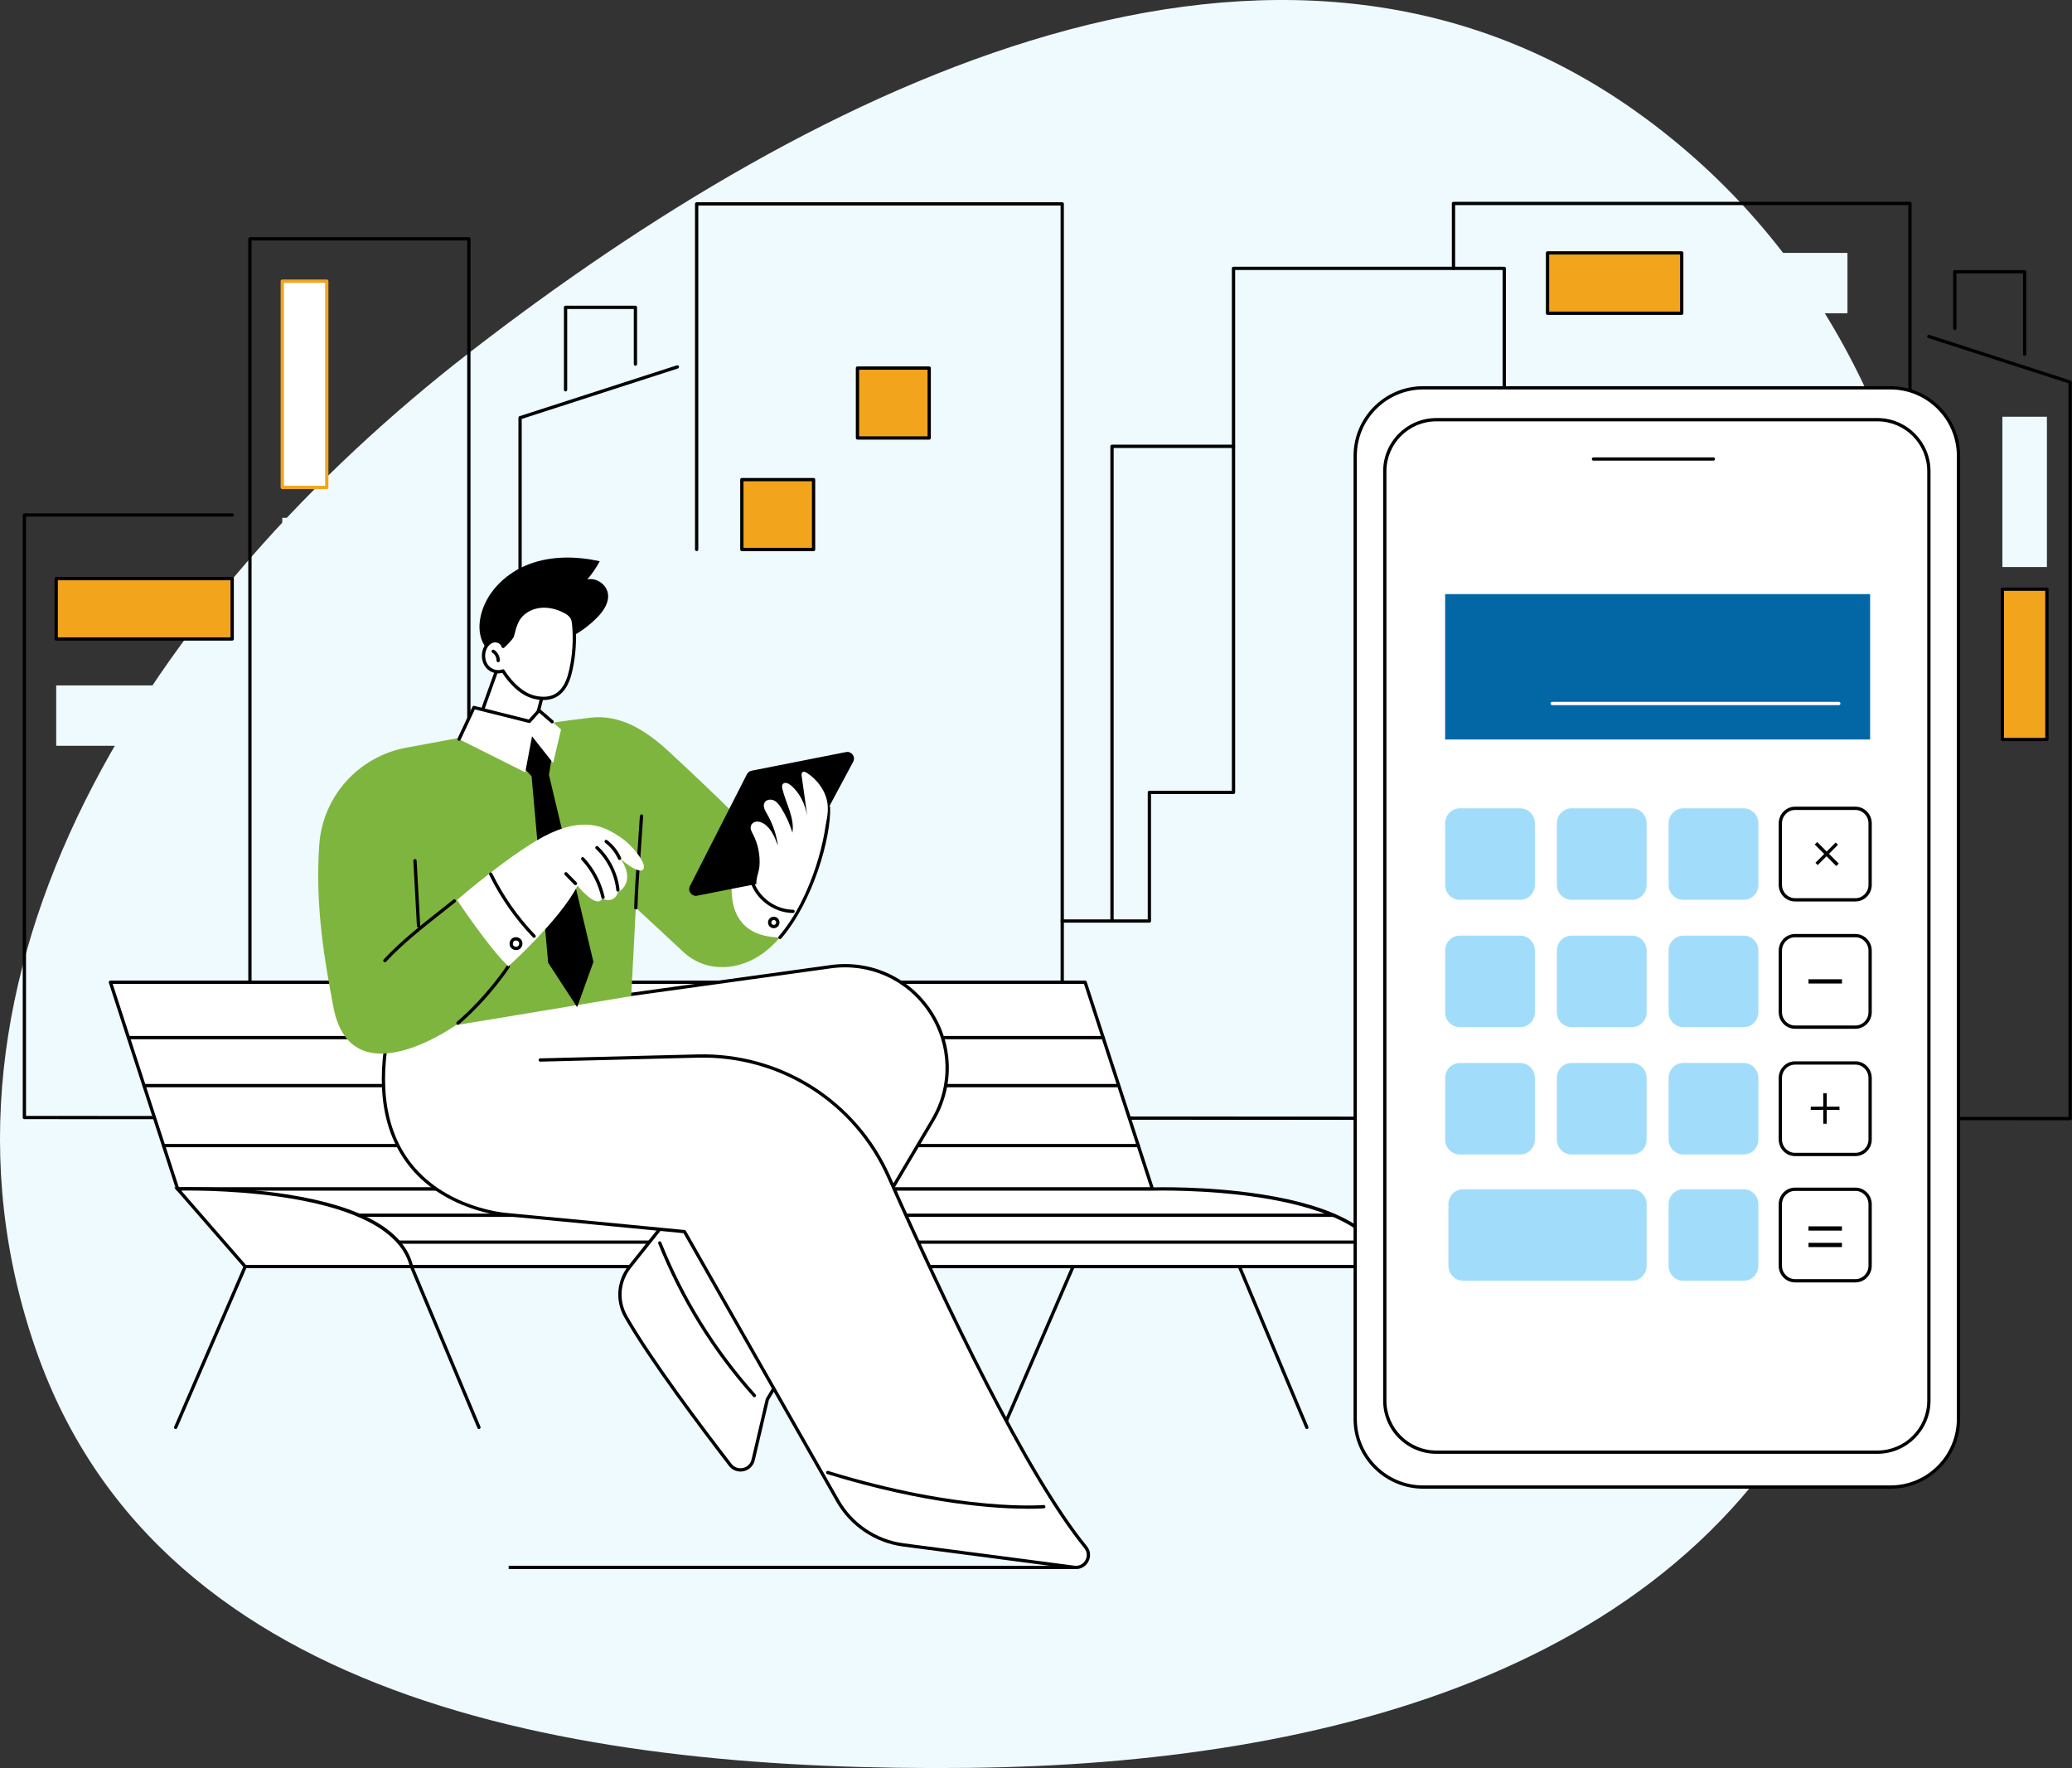 <svg xmlns="http://www.w3.org/2000/svg" width="729" height="622" viewBox="0 0 729 622" fill="none"><rect x="0" y="0" width="729" height="622" fill="#333333" stroke="none"/><path fill-rule="evenodd" clip-rule="evenodd" d="M340.341 621.944C466.701 620.652 600.215 587.263 648.096 468.92C708.199 320.368 705.571 132.087 575.996 39.495C449.837 -50.656 287.973 28.971 165.303 123.925C54.271 209.87 -34.005 342.131 12.84 475.413C57.062 601.233 208.386 623.292 340.341 621.944Z" fill="#EFFAFF"></path><g clip-path="url(#clip0_890_27767)"><path d="M728.346 394.108L8.578 393.721C8.26 393.721 8 393.461 8 393.143V181.172C8 180.851 8.258 180.594 8.578 180.594H81.693C82.011 180.594 82.271 180.851 82.271 181.172C82.271 181.493 82.011 181.75 81.693 181.75H9.156V392.568L728.346 392.951C728.664 392.951 728.924 393.212 728.924 393.53C728.924 393.848 728.664 394.108 728.346 394.108Z" fill="black"></path><path d="M87.934 361.306C87.613 361.306 87.356 361.048 87.356 360.727V84.024C87.356 83.703 87.613 83.445 87.934 83.445H164.959C165.28 83.445 165.538 83.703 165.538 84.024V264.349H199.623C199.944 264.349 200.201 264.606 200.201 264.927C200.201 265.248 199.944 265.505 199.623 265.505H164.959C164.639 265.505 164.381 265.248 164.381 264.927V84.602H88.512V360.725C88.512 361.045 88.254 361.303 87.934 361.303V361.306Z" fill="black"></path><path d="M373.727 358.66C373.406 358.66 373.149 358.403 373.149 358.082V72.305H245.684V193.307C245.684 193.627 245.426 193.885 245.106 193.885C244.785 193.885 244.527 193.627 244.527 193.307V71.727C244.527 71.406 244.785 71.148 245.106 71.148H373.727C374.048 71.148 374.305 71.406 374.305 71.727V358.079C374.305 358.4 374.048 358.658 373.727 358.658V358.66Z" fill="black"></path><path d="M286.246 90.266H261.008V114.852H286.246V90.266Z" fill="#EFFAFF"></path><path d="M286.246 129.492H261.008V154.078H286.246V129.492Z" fill="#EFFAFF"></path><path d="M286.246 168.727H261.008V193.313H286.246V168.727Z" fill="#F2A51C"></path><path d="M286.246 193.891H261.008C260.687 193.891 260.43 193.634 260.43 193.313V168.727C260.43 168.406 260.687 168.148 261.008 168.148H286.246C286.567 168.148 286.824 168.406 286.824 168.727V193.313C286.824 193.634 286.567 193.891 286.246 193.891ZM261.586 192.735H285.668V169.305H261.586V192.735Z" fill="black"></path><path d="M286.246 206.188H261.008V230.774H286.246V206.188Z" fill="#EFFAFF"></path><path d="M326.926 129.492H301.688V154.078H326.926V129.492Z" fill="#F2A51C"></path><path d="M326.926 154.657H301.688C301.367 154.657 301.109 154.399 301.109 154.079V129.492C301.109 129.172 301.367 128.914 301.688 128.914H326.926C327.246 128.914 327.504 129.172 327.504 129.492V154.079C327.504 154.399 327.246 154.657 326.926 154.657ZM302.266 153.5H326.347V130.071H302.266V153.5Z" fill="black"></path><path d="M182.981 258.399C182.66 258.399 182.402 258.141 182.402 257.821V146.957C182.402 146.707 182.563 146.484 182.802 146.407L238.138 128.529C238.445 128.429 238.766 128.597 238.866 128.902C238.963 129.207 238.798 129.533 238.493 129.63L183.556 147.38V257.823C183.556 258.144 183.299 258.401 182.978 258.401L182.981 258.399Z" fill="black"></path><path d="M198.985 137.711C198.664 137.711 198.406 137.453 198.406 137.132V108.125C198.406 107.804 198.664 107.547 198.985 107.547H223.565C223.886 107.547 224.144 107.804 224.144 108.125V128.091C224.144 128.411 223.886 128.669 223.565 128.669C223.245 128.669 222.987 128.411 222.987 128.091V108.703H199.56V137.132C199.56 137.453 199.303 137.711 198.982 137.711H198.985Z" fill="black"></path><path d="M114.974 98.906H99.316V171.479H114.974V98.906Z" fill="white"></path><path d="M114.97 172.06H99.313C98.992 172.06 98.734 171.803 98.734 171.482V98.906C98.734 98.586 98.992 98.328 99.313 98.328H114.97C115.291 98.328 115.548 98.586 115.548 98.906V171.48C115.548 171.8 115.291 172.058 114.97 172.058V172.06ZM99.894 170.904H114.394V99.485H99.894V170.904Z" fill="#F2A51C"></path><path d="M114.974 182.172H99.316V254.745H114.974V182.172Z" fill="#EFFAFF"></path><path d="M81.694 203.555H19.773V224.79H81.694V203.555Z" fill="#F2A51C"></path><path d="M81.694 225.368H19.774C19.456 225.368 19.195 225.11 19.195 224.79V203.555C19.195 203.234 19.453 202.977 19.774 202.977H81.694C82.014 202.977 82.272 203.234 82.272 203.555V224.79C82.272 225.11 82.014 225.368 81.694 225.368ZM20.352 224.212H81.115V204.133H20.352V224.212Z" fill="black"></path><path d="M81.694 241.133H19.773V262.368H81.694V241.133Z" fill="#EFFAFF"></path><path d="M404.392 324.592H373.727C373.406 324.592 373.148 324.335 373.148 324.014C373.148 323.693 373.406 323.436 373.727 323.436H403.814V278.763C403.814 278.443 404.072 278.185 404.392 278.185H433.413V94.414C433.413 94.094 433.67 93.836 433.991 93.836H529.245C529.565 93.836 529.823 94.094 529.823 94.414V182.542H551.35C551.67 182.542 551.928 182.8 551.928 183.121C551.928 183.441 551.67 183.699 551.35 183.699H529.245C528.924 183.699 528.667 183.441 528.667 183.121V94.99H434.569V278.763C434.569 279.084 434.312 279.342 433.991 279.342H404.971V324.014C404.971 324.335 404.713 324.592 404.392 324.592Z" fill="black"></path><path d="M391.246 324.593C390.926 324.593 390.668 324.335 390.668 324.015V157.016C390.668 156.695 390.926 156.438 391.246 156.438H433.989C434.31 156.438 434.568 156.695 434.568 157.016C434.568 157.336 434.31 157.594 433.989 157.594H391.822V324.015C391.822 324.335 391.564 324.593 391.244 324.593H391.246Z" fill="black"></path><path d="M444.264 124.797H463.391V102.776H444.264V124.797Z" fill="#EFFAFF"></path><path d="M444.264 154.195H463.391V132.174H444.264V154.195Z" fill="#EFFAFF"></path><path d="M444.264 183.586H463.391V161.565H444.264V183.586Z" fill="#EFFAFF"></path><path d="M444.264 212.984H463.391V190.964H444.264V212.984Z" fill="#EFFAFF"></path><path d="M720.169 207.281H704.512V260.16H720.169V207.281Z" fill="#F2A51C"></path><path d="M720.169 260.738H704.512C704.191 260.738 703.934 260.48 703.934 260.16V207.281C703.934 206.961 704.191 206.703 704.512 206.703H720.169C720.49 206.703 720.748 206.961 720.748 207.281V260.16C720.748 260.48 720.49 260.738 720.169 260.738ZM705.09 259.582H719.591V207.86H705.09V259.582Z" fill="black"></path><path d="M720.169 146.609H704.512V199.488H720.169V146.609Z" fill="#EFFAFF"></path><path d="M591.693 88.969H544.477V110.204H591.693V88.969Z" fill="#F2A51C"></path><path d="M591.69 110.782H544.473C544.152 110.782 543.895 110.525 543.895 110.204V88.969C543.895 88.648 544.152 88.391 544.473 88.391H591.69C592.01 88.391 592.268 88.648 592.268 88.969V110.204C592.268 110.525 592.01 110.782 591.69 110.782ZM545.051 109.626H591.111V89.547H545.051V109.626Z" fill="black"></path><path d="M649.998 88.969H602.781V110.204H649.998V88.969Z" fill="#EFFAFF"></path><path d="M649.998 126.547H602.781V147.782H649.998V126.547Z" fill="#EFFAFF"></path><path d="M671.984 147.713C671.664 147.713 671.406 147.455 671.406 147.135V72.156H511.969V94.411C511.969 94.732 511.711 94.99 511.391 94.99C511.07 94.99 510.812 94.732 510.812 94.411V71.578C510.812 71.258 511.07 71 511.391 71H671.984C672.305 71 672.563 71.258 672.563 71.578V147.135C672.563 147.455 672.305 147.713 671.984 147.713Z" fill="black"></path><path d="M728.342 393.876C728.021 393.876 727.763 393.619 727.763 393.298V134.854L678.468 118.926C678.163 118.829 677.997 118.503 678.094 118.198C678.191 117.895 678.517 117.727 678.822 117.824L728.518 133.881C728.757 133.958 728.917 134.181 728.917 134.431V393.296C728.917 393.616 728.66 393.874 728.339 393.874L728.342 393.876Z" fill="black"></path><path d="M712.345 125.179C712.025 125.179 711.767 124.922 711.767 124.601V96.172H688.34V115.559C688.34 115.88 688.082 116.138 687.762 116.138C687.441 116.138 687.184 115.88 687.184 115.559V95.594C687.184 95.273 687.441 95.016 687.762 95.016H712.343C712.663 95.016 712.921 95.273 712.921 95.594V124.601C712.921 124.922 712.663 125.179 712.343 125.179H712.345Z" fill="black"></path><path d="M378.847 550.844H178.969V552H378.847V550.844Z" fill="black"></path><path d="M381.793 345.547H38.848L62.511 418.299H405.459L381.793 345.547Z" fill="white"></path><path d="M405.457 418.877H62.51C62.26 418.877 62.037 418.717 61.96 418.478L38.294 345.726C38.236 345.55 38.268 345.358 38.376 345.208C38.483 345.058 38.66 344.969 38.843 344.969H381.789C382.038 344.969 382.262 345.129 382.338 345.368L406.004 418.12C406.062 418.296 406.03 418.488 405.923 418.638C405.815 418.788 405.641 418.877 405.455 418.877H405.457ZM62.93 417.721H404.661L381.371 346.125H39.642L62.933 417.721H62.93Z" fill="black"></path><path d="M168.512 502.728C168.286 502.728 168.07 502.594 167.978 502.373L144.404 446.157H86.653L62.34 502.378C62.214 502.67 61.874 502.807 61.58 502.681C61.286 502.554 61.152 502.213 61.278 501.921L85.743 445.35C85.835 445.137 86.043 445 86.274 445H144.791C145.024 445 145.235 445.139 145.324 445.355L169.048 501.926C169.172 502.221 169.032 502.56 168.738 502.683C168.664 502.715 168.588 502.728 168.515 502.728H168.512Z" fill="black"></path><path d="M62.508 418.301H405.453C405.453 418.301 480.586 415.809 487.733 445.584H144.79L62.51 418.301H62.508Z" fill="white"></path><path d="M487.736 446.159H144.791C144.728 446.159 144.668 446.148 144.61 446.13L62.33 418.847C62.062 418.758 61.896 418.487 61.941 418.206C61.986 417.924 62.227 417.719 62.511 417.719H405.459C405.627 417.714 424.504 417.131 444.01 420.203C470.376 424.356 485.279 432.849 488.301 445.446C488.343 445.62 488.301 445.801 488.194 445.941C488.086 446.08 487.918 446.161 487.739 446.161L487.736 446.159ZM144.883 445.002H486.987C478.997 416.776 406.216 418.855 405.475 418.876H66.091L144.883 445.002Z" fill="black"></path><path d="M459.785 502.728C459.559 502.728 459.344 502.594 459.252 502.373L435.678 446.157H377.926L353.613 502.378C353.487 502.673 353.145 502.804 352.854 502.681C352.559 502.554 352.425 502.213 352.551 501.921L377.017 445.35C377.109 445.137 377.316 445 377.548 445H436.064C436.298 445 436.508 445.139 436.598 445.355L460.322 501.926C460.445 502.221 460.306 502.56 460.011 502.683C459.938 502.715 459.862 502.728 459.788 502.728H459.785Z" fill="black"></path><path d="M62.512 418.293C62.512 418.293 137.645 415.802 144.792 445.576H86.275L62.512 418.293Z" fill="white"></path><path d="M145.526 446.157H86.013L61.277 417.76L62.492 417.721C62.681 417.713 81.556 417.132 101.061 420.202C127.427 424.355 142.33 432.847 145.352 445.445L145.523 446.157H145.526ZM86.536 445.001H144.041C136.626 418.809 73.413 418.711 63.756 418.851L86.534 445.001H86.536Z" fill="black"></path><path d="M144.793 446.157H86.18C85.859 446.157 85.602 445.899 85.602 445.578C85.602 445.258 85.859 445 86.18 445H144.793C145.114 445 145.372 445.258 145.372 445.578C145.372 445.899 145.114 446.157 144.793 446.157Z" fill="black"></path><path d="M483.191 437.563H140.246C139.926 437.563 139.668 437.305 139.668 436.985C139.668 436.664 139.926 436.406 140.246 436.406H483.191C483.512 436.406 483.77 436.664 483.77 436.985C483.77 437.305 483.512 437.563 483.191 437.563Z" fill="black"></path><path d="M469.172 428.102H126.227C125.906 428.102 125.648 427.844 125.648 427.524C125.648 427.203 125.906 426.945 126.227 426.945H469.172C469.492 426.945 469.75 427.203 469.75 427.524C469.75 427.844 469.492 428.102 469.172 428.102Z" fill="black"></path><path d="M400.484 403.594H57.539C57.218 403.594 56.961 403.336 56.961 403.016C56.961 402.695 57.218 402.438 57.539 402.438H400.484C400.805 402.438 401.063 402.695 401.063 403.016C401.063 403.336 400.805 403.594 400.484 403.594Z" fill="black"></path><path d="M392.986 382.5H50.68C50.359 382.5 50.102 382.243 50.102 381.922C50.102 381.601 50.359 381.344 50.68 381.344H392.986C393.307 381.344 393.564 381.601 393.564 381.922C393.564 382.243 393.307 382.5 392.986 382.5Z" fill="black"></path><path d="M388.135 365.617H45.188C44.867 365.617 44.609 365.36 44.609 365.039C44.609 364.719 44.867 364.461 45.188 364.461H388.133C388.453 364.461 388.711 364.719 388.711 365.039C388.711 365.36 388.453 365.617 388.133 365.617H388.135Z" fill="black"></path><path d="M292.271 340.088L221.48 349.903L169.062 349.658C160.154 381.428 263.167 393.458 263.167 393.458L221.556 445.659C217.566 450.666 216.994 457.602 220.163 463.164C228.903 478.498 247.423 503.04 256.919 515.338C259.272 518.384 264.103 517.333 264.983 513.587L269.974 492.303L328.178 394.044C343.531 368.126 322.12 335.951 292.271 340.088Z" fill="white"></path><path d="M260.515 517.693C258.943 517.693 257.455 516.976 256.464 515.691C246.44 502.701 228.325 478.643 219.664 463.448C216.365 457.66 216.93 450.535 221.107 445.296L262.071 393.906C252.501 392.712 185.195 383.61 170.683 361.965C168.029 358.007 167.298 353.814 168.507 349.501C168.578 349.251 168.804 349.078 169.064 349.078H169.067L221.443 349.322L292.195 339.513C306.233 337.566 319.822 343.687 327.668 355.481C335.506 367.269 335.895 382.157 328.68 394.337L270.521 492.518L265.551 513.717C265.093 515.67 263.59 517.147 261.629 517.573C261.259 517.654 260.885 517.693 260.517 517.693H260.515ZM169.506 350.237C168.557 354.059 169.275 357.786 171.643 361.318C186.646 383.697 262.47 392.791 263.235 392.881C263.443 392.904 263.622 393.041 263.703 393.235C263.782 393.43 263.75 393.651 263.622 393.816L222.011 446.017C218.132 450.884 217.606 457.5 220.668 462.875C229.294 478.01 247.37 502.018 257.379 514.984C258.328 516.214 259.863 516.776 261.382 516.445C262.901 516.116 264.068 514.97 264.423 513.456L269.415 492.172C269.428 492.114 269.451 492.059 269.48 492.009L327.684 393.75C334.67 381.957 334.294 367.54 326.704 356.125C319.107 344.702 305.942 338.777 292.353 340.662L221.562 350.476C221.533 350.479 221.509 350.482 221.48 350.482L169.509 350.24L169.506 350.237Z" fill="black"></path><path d="M265.426 491.539C265.269 491.539 265.108 491.473 264.995 491.347C250.762 475.432 239.523 457.309 231.596 437.488C231.478 437.191 231.622 436.855 231.919 436.737C232.214 436.618 232.553 436.763 232.671 437.06C240.548 456.757 251.714 474.762 265.857 490.577C266.07 490.816 266.049 491.182 265.813 491.395C265.702 491.494 265.563 491.542 265.426 491.542V491.539Z" fill="black"></path><path d="M263.169 433.949L243.853 433.875C243.535 433.875 243.275 433.615 243.277 433.294C243.277 432.976 243.538 432.719 243.856 432.719L263.172 432.792C263.49 432.792 263.75 433.053 263.747 433.373C263.747 433.691 263.487 433.949 263.169 433.949Z" fill="black"></path><path d="M190.071 372.902L245.404 371.509C274.422 370.778 301.003 387.613 312.757 414.141C332.039 457.66 360.65 518.111 381.945 544.266C384.45 547.342 381.914 551.891 377.979 551.376L317.788 543.486C308.066 542.211 299.51 536.439 294.692 527.905L240.82 433.284C240.82 433.284 179.715 427.37 178.112 427.268C178.112 427.268 121.241 423.499 137.989 356.879L186.278 343.484L203.231 346.573L190.071 372.902Z" fill="white"></path><path d="M378.59 552C378.364 552 378.135 551.984 377.907 551.955L317.718 544.065C307.87 542.774 299.078 536.842 294.194 528.194L240.472 433.837C235.835 433.387 179.601 427.946 178.081 427.852C177.855 427.836 155.522 426.167 142.924 408.859C133.753 396.261 131.908 378.727 137.433 356.745C137.483 356.543 137.638 356.385 137.838 356.33L186.127 342.936C186.211 342.912 186.3 342.907 186.384 342.925L203.335 346.014C203.648 346.071 203.858 346.371 203.8 346.686C203.743 346.999 203.448 347.212 203.127 347.152L186.306 344.087L138.468 357.355C133.128 378.837 134.941 395.935 143.854 408.181C156.137 425.055 177.931 426.685 178.152 426.701C179.745 426.8 238.382 432.475 240.879 432.717C241.066 432.735 241.232 432.843 241.326 433.006L295.198 527.626C299.903 535.961 308.377 541.678 317.866 542.921L378.054 550.812C379.946 551.056 381.263 549.984 381.87 548.896C382.477 547.807 382.698 546.117 381.494 544.64C360.541 518.905 332.262 459.6 312.228 414.384C300.523 387.966 274.302 371.357 245.419 372.095L190.085 373.488C189.765 373.488 189.499 373.244 189.491 372.926C189.483 372.605 189.736 372.342 190.054 372.332L245.387 370.939C274.731 370.208 301.388 387.069 313.282 413.916C333.287 459.07 361.516 518.275 382.388 543.912C383.7 545.523 383.886 547.65 382.877 549.461C381.981 551.069 380.375 552.005 378.585 552.005L378.59 552Z" fill="black"></path><path d="M361.735 530.789C351.19 530.789 326.149 529.399 291.044 518.586C290.739 518.491 290.568 518.168 290.663 517.863C290.757 517.558 291.081 517.384 291.386 517.479C338.143 531.883 366.9 529.499 367.186 529.472C367.502 529.441 367.786 529.677 367.815 529.995C367.844 530.314 367.61 530.595 367.292 530.624C367.218 530.629 365.31 530.789 361.738 530.789H361.735Z" fill="black"></path><path d="M167.254 256.757L175.334 234.279L189.453 230.266L192.626 237.512L187.185 259.028L167.254 256.757Z" fill="white"></path><path d="M187.189 259.604C187.168 259.604 187.145 259.604 187.124 259.599L167.192 257.33C167.016 257.309 166.861 257.212 166.766 257.062C166.674 256.913 166.653 256.729 166.714 256.56L174.791 234.082C174.854 233.906 174.999 233.772 175.177 233.722L189.3 229.708C189.576 229.632 189.873 229.769 189.989 230.034L193.161 237.284C193.214 237.402 193.224 237.533 193.193 237.657L187.752 259.17C187.686 259.431 187.452 259.607 187.192 259.607L187.189 259.604ZM168.046 256.263L186.75 258.392L192.018 237.56L189.126 230.954L175.777 234.75L168.046 256.261V256.263Z" fill="black"></path><path d="M210.118 217.221C212.318 214.971 214.332 212.056 213.906 208.939C213.456 205.648 209.887 203.14 206.638 203.837C208.323 201.871 209.792 199.721 211.017 197.439C202.827 195.644 194.082 195.497 186.231 198.441C178.38 201.385 171.565 207.732 169.357 215.82C168.439 219.184 168.358 222.906 169.872 226.047C171.462 229.346 174.619 231.643 177.944 233.175C182.275 235.17 187.293 236.085 191.851 234.679C194.926 233.73 197.696 231.58 199.255 228.746C199.652 228.026 199.967 227.261 200.183 226.47C200.338 225.897 200.246 224.772 200.567 224.302C200.948 223.745 202.194 223.353 202.774 223.006C203.605 222.509 204.415 221.981 205.2 221.421C206.959 220.17 208.607 218.761 210.116 217.218L210.118 217.221Z" fill="black"></path><path d="M177.023 227.415C176.694 225.933 174.891 225.11 173.43 225.515C171.968 225.92 170.909 227.255 170.433 228.698C169.792 230.645 170.11 232.932 171.424 234.501C172.739 236.07 175.062 236.778 176.962 236.018C179.459 239.958 183.265 244.045 187.773 245.217C190.307 245.877 193.125 245.961 195.427 244.71C197.033 243.837 198.268 242.379 199.12 240.76C199.972 239.14 200.468 237.356 200.86 235.568C201.995 230.414 202.335 225.084 201.859 219.829C201.783 218.981 201.677 218.111 201.281 217.356C200.721 216.289 199.654 215.592 198.584 215.046C196.142 213.795 193.393 213.059 190.654 213.227C187.915 213.395 185.189 214.515 183.323 216.533C181.533 218.468 180.934 221.149 180.274 223.704C180.046 224.587 177.02 227.415 177.02 227.415H177.023Z" fill="white"></path><path d="M191.25 246.275C189.92 246.275 188.664 246.051 187.631 245.783C182.479 244.443 178.668 239.688 176.723 236.715C174.731 237.283 172.386 236.552 170.983 234.875C169.592 233.214 169.161 230.72 169.887 228.52C170.481 226.714 171.748 225.382 173.277 224.958C174.213 224.701 175.288 224.853 176.15 225.374C176.608 225.647 176.973 226.007 177.23 226.42C178.445 225.232 179.62 223.933 179.717 223.56L179.84 223.074C180.471 220.611 181.126 218.061 182.903 216.143C184.785 214.108 187.597 212.836 190.622 212.65C193.29 212.487 196.131 213.138 198.852 214.531C199.872 215.055 201.131 215.819 201.798 217.089C202.242 217.933 202.358 218.881 202.44 219.78C202.921 225.113 202.582 230.468 201.43 235.695C201.07 237.333 200.573 239.249 199.635 241.031C198.644 242.916 197.285 244.364 195.706 245.221C194.27 245.999 192.714 246.272 191.25 246.272V246.275ZM176.965 235.446C177.157 235.446 177.343 235.543 177.454 235.714C180.458 240.453 184.275 243.715 187.923 244.664C189.894 245.176 192.749 245.515 195.156 244.209C196.896 243.265 197.998 241.67 198.613 240.498C199.485 238.836 199.956 237.015 200.3 235.451C201.428 230.339 201.759 225.1 201.288 219.888C201.215 219.073 201.12 218.287 200.776 217.63C200.261 216.647 199.196 216.009 198.326 215.564C195.79 214.266 193.151 213.661 190.696 213.809C187.965 213.977 185.434 215.115 183.754 216.931C182.175 218.637 181.559 221.042 180.963 223.366L180.837 223.852C180.587 224.822 178.156 227.15 177.417 227.842C177.267 227.984 177.049 228.034 176.852 227.971C176.655 227.91 176.502 227.747 176.458 227.542C176.353 227.072 176.032 226.654 175.551 226.365C174.965 226.012 174.21 225.899 173.582 226.073C172.223 226.449 171.348 227.771 170.983 228.88C170.381 230.709 170.728 232.77 171.869 234.132C173.067 235.564 175.12 236.132 176.749 235.483C176.82 235.454 176.891 235.441 176.965 235.441V235.446Z" fill="black"></path><path d="M175.271 232.974C175.271 232.974 175.258 232.974 175.252 232.974C174.934 232.963 174.682 232.698 174.693 232.377C174.727 231.297 174.135 230.185 173.221 229.615C172.95 229.447 172.868 229.089 173.037 228.818C173.205 228.548 173.562 228.466 173.833 228.634C175.105 229.428 175.896 230.913 175.849 232.414C175.839 232.727 175.584 232.974 175.271 232.974Z" fill="black"></path><path d="M259.885 298.761L259.877 287.874C251.205 279.166 242.847 271.383 235.477 264.536C227.56 257.179 218.487 251.237 207.753 252.477C188.499 254.703 162.06 259.406 142.765 263.062C126.13 266.216 113.6 280.123 112.349 297.008C110.717 319.044 114.481 339.357 117.301 354.26C123.488 386.949 160.378 360.657 160.378 360.657L222.085 350.436L223.699 319.36L240.492 334.946C248.482 342.364 260.166 341.607 268.874 335.046C270.848 333.561 272.695 331.779 274.422 329.781C264.114 314.3 259.885 298.761 259.885 298.761Z" fill="#7EB53E"></path><path d="M291.487 284.023L270.333 298.711C266.827 294.95 263.326 291.341 259.875 287.874L259.883 298.761C259.883 298.761 248.502 329.379 274.421 329.782C285.894 316.516 291.855 293.701 291.487 284.023Z" fill="white"></path><path d="M274.423 330.358C274.289 330.358 274.154 330.31 274.044 330.218C273.802 330.011 273.776 329.645 273.984 329.403C285.877 315.652 291.244 292.913 290.908 284.048C290.895 283.729 291.145 283.459 291.463 283.448C291.786 283.414 292.051 283.685 292.062 284.003C292.461 294.509 286.109 317.15 274.856 330.16C274.741 330.292 274.58 330.36 274.42 330.36L274.423 330.358Z" fill="black"></path><path d="M135.407 338.515C135.265 338.515 135.126 338.462 135.012 338.359C134.779 338.141 134.765 337.776 134.984 337.542C140.94 331.144 148.086 325.512 154.996 320.063C156.51 318.87 158.019 317.682 159.501 316.494C159.751 316.294 160.114 316.336 160.314 316.583C160.513 316.833 160.471 317.195 160.224 317.395C158.737 318.586 157.228 319.774 155.711 320.97C148.835 326.39 141.725 331.996 135.83 338.328C135.717 338.449 135.562 338.512 135.407 338.512V338.515Z" fill="black"></path><path d="M147.26 326.291C146.955 326.291 146.7 326.051 146.684 325.744L145.431 302.832C145.412 302.514 145.657 302.241 145.975 302.222C146.29 302.185 146.566 302.448 146.585 302.769L147.838 325.681C147.857 325.999 147.612 326.272 147.294 326.291C147.284 326.291 147.273 326.291 147.263 326.291H147.26Z" fill="black"></path><path d="M223.703 319.94H223.69C223.37 319.932 223.117 319.669 223.125 319.348C223.236 314.283 223.819 306.035 224.384 298.058C224.665 294.092 224.928 290.346 225.133 287.035C225.154 286.717 225.428 286.475 225.746 286.493C226.064 286.514 226.308 286.788 226.287 287.106C226.082 290.423 225.817 294.171 225.535 298.14C224.973 306.101 224.389 314.336 224.279 319.372C224.271 319.687 224.014 319.937 223.701 319.937L223.703 319.94Z" fill="black"></path><path d="M161.125 360.493C160.963 360.493 160.802 360.425 160.687 360.291C160.479 360.049 160.505 359.684 160.75 359.476C171.474 350.258 178.292 339.76 178.36 339.655C178.533 339.387 178.891 339.311 179.159 339.482C179.427 339.655 179.506 340.013 179.332 340.281C179.264 340.388 172.362 351.02 161.501 360.351C161.394 360.446 161.26 360.491 161.125 360.491V360.493Z" fill="black"></path><path d="M279.018 321.202H279.013C272.82 321.142 266.83 317.11 264.443 311.396C264.32 311.101 264.459 310.762 264.754 310.639C265.045 310.515 265.387 310.655 265.511 310.949C267.724 316.25 273.28 319.991 279.023 320.046C279.341 320.049 279.599 320.311 279.596 320.629C279.594 320.947 279.336 321.202 279.018 321.202Z" fill="black"></path><path d="M272.231 326.542C271.285 326.542 270.439 325.875 270.249 324.913C270.034 323.819 270.746 322.755 271.84 322.539C272.368 322.434 272.907 322.542 273.356 322.844C273.806 323.144 274.108 323.601 274.213 324.132C274.318 324.66 274.21 325.199 273.908 325.649C273.609 326.095 273.151 326.4 272.623 326.506C272.491 326.532 272.36 326.545 272.231 326.545V326.542ZM272.234 323.659C272.179 323.659 272.121 323.664 272.066 323.675C271.84 323.719 271.645 323.848 271.516 324.04C271.387 324.232 271.343 324.461 271.387 324.689C271.479 325.157 271.934 325.462 272.402 325.367C272.628 325.323 272.823 325.194 272.951 325.002C273.08 324.81 273.125 324.582 273.08 324.353C273.036 324.127 272.907 323.932 272.715 323.803C272.57 323.706 272.405 323.656 272.236 323.656L272.234 323.659Z" fill="black"></path><path d="M194.425 264.456L193.148 272.631L208.787 338.399L203.062 354.324L192.856 338.685L187.032 273.083L180.926 266.501L187.092 258.461L194.425 264.456Z" fill="black"></path><path d="M166.744 248.906L186.241 253.785L189.674 249.963L197.396 256.629L194.61 268.43L187.19 259.028L184.796 271.708L161.516 260.053L166.744 248.906Z" fill="white"></path><path d="M161.515 260.629C161.433 260.629 161.349 260.61 161.27 260.573C160.981 260.437 160.858 260.092 160.992 259.803L166.219 248.653C166.335 248.404 166.614 248.27 166.884 248.338L186.043 253.132L189.244 249.568C189.455 249.332 189.815 249.311 190.051 249.516L194.633 253.469C194.874 253.676 194.901 254.042 194.693 254.284C194.485 254.525 194.117 254.552 193.878 254.344L189.725 250.759L186.671 254.16C186.527 254.32 186.308 254.386 186.101 254.333L167.066 249.571L162.04 260.289C161.943 260.5 161.733 260.623 161.517 260.623L161.515 260.629Z" fill="black"></path><path d="M160.818 316.6C160.818 316.6 171.778 333.209 178.843 339.972C178.843 339.972 196.922 323.747 203.193 311.609C203.193 311.609 209.877 319.878 211.843 316.161C211.843 316.161 216.033 318.201 217.423 313.888C217.423 313.888 220.462 312.463 220.651 308.804C220.84 305.148 218.212 302.052 218.212 302.052C218.212 302.052 224.444 307.661 226.247 305.929C228.053 304.197 222.302 297.11 218.13 294.432C213.959 291.756 207.186 286.957 193.818 293.039C181.601 298.595 160.812 316.6 160.812 316.6H160.818Z" fill="white"></path><path d="M212.163 316.258C211.897 316.258 211.658 316.074 211.6 315.806C210.488 310.83 208.065 306.228 204.593 302.495C204.375 302.261 204.388 301.896 204.622 301.678C204.856 301.462 205.221 301.473 205.439 301.707C209.051 305.589 211.571 310.378 212.728 315.553C212.799 315.866 212.602 316.174 212.289 316.242C212.247 316.252 212.205 316.255 212.163 316.255V316.258Z" fill="black"></path><path d="M217.407 313.681C217.115 313.681 216.863 313.46 216.831 313.163C216.269 307.688 213.643 302.394 209.624 298.633C209.39 298.415 209.38 298.05 209.598 297.816C209.816 297.582 210.182 297.571 210.416 297.789C214.634 301.737 217.394 307.296 217.983 313.045C218.014 313.363 217.783 313.647 217.468 313.678C217.447 313.678 217.428 313.681 217.407 313.681Z" fill="black"></path><path d="M217.998 302.552C217.777 302.552 217.566 302.426 217.469 302.213C216.452 299.963 214.875 297.984 212.912 296.491C212.657 296.299 212.609 295.936 212.801 295.681C212.993 295.426 213.356 295.379 213.611 295.571C215.729 297.179 217.427 299.314 218.523 301.737C218.655 302.029 218.523 302.37 218.234 302.502C218.158 302.536 218.076 302.554 217.998 302.554V302.552Z" fill="black"></path><path d="M202.469 311.398C202.319 311.398 202.169 311.34 202.056 311.225L198.697 307.795C198.473 307.566 198.476 307.201 198.705 306.977C198.933 306.754 199.299 306.759 199.522 306.985L202.881 310.415C203.105 310.644 203.102 311.009 202.873 311.233C202.76 311.343 202.616 311.398 202.469 311.398Z" fill="black"></path><path d="M187.92 329.924C187.768 329.924 187.615 329.863 187.502 329.745C181.265 323.237 176.095 315.838 172.129 307.745C171.989 307.459 172.108 307.112 172.394 306.972C172.683 306.833 173.028 306.951 173.167 307.238C177.078 315.223 182.182 322.525 188.336 328.946C188.556 329.177 188.548 329.543 188.32 329.763C188.207 329.871 188.062 329.924 187.92 329.924Z" fill="black"></path><path d="M181.586 334.242C180.824 334.242 180.059 333.88 179.631 333.23C178.971 332.224 179.265 330.749 180.262 330.076C180.28 330.063 180.298 330.053 180.319 330.042C180.338 330.029 180.356 330.016 180.375 330.005C181.405 329.39 182.866 329.748 183.5 330.773C184.131 331.798 183.791 333.262 182.777 333.909C182.419 334.137 182.004 334.245 181.586 334.245V334.242ZM180.937 331.012C180.937 331.012 180.919 331.025 180.911 331.03C180.435 331.354 180.283 332.113 180.598 332.594C180.913 333.075 181.67 333.241 182.157 332.931C182.643 332.623 182.816 331.869 182.514 331.377C182.212 330.888 181.463 330.702 180.966 330.996C180.955 331.001 180.948 331.007 180.937 331.012Z" fill="black"></path><path d="M297.646 264.578L264.431 271.133C263.724 271.273 263.116 271.73 262.79 272.374L242.738 311.729C241.847 313.477 243.364 315.485 245.29 315.104L277.357 308.775C278.048 308.638 278.642 308.199 278.976 307.579L300.177 267.998C301.115 266.247 299.596 264.194 297.648 264.578H297.646Z" fill="black"></path><path d="M283.827 271.86C283.365 271.571 282.739 271.321 282.321 271.671C281.959 271.976 281.993 272.541 282.061 273.019C282.713 277.682 283.365 282.347 284.017 287.01C283.257 282.873 281.367 278.812 278.134 276.186C277.338 275.54 276.06 275.035 275.427 275.837C275.046 276.321 275.148 277.025 275.295 277.632C276.541 282.765 279.625 287.717 278.802 292.922C277.877 289.899 276.557 287 274.896 284.321C274.215 283.225 273.419 282.116 272.262 281.577C271.106 281.039 269.502 281.309 268.945 282.468C268.351 283.696 269.15 285.123 269.844 286.308C271.852 289.741 273.177 293.587 273.708 297.537C272.615 294.583 271.353 291.415 268.717 289.762C267.944 289.279 267.042 288.942 266.146 289.042C265.25 289.142 264.377 289.757 264.156 290.648C263.914 291.631 264.469 292.617 264.94 293.516C266.751 296.98 267.513 300.983 267.189 304.873C266.945 307.791 264.296 312.175 268.301 313.626C269.676 314.122 271.2 313.881 272.572 313.397C276.441 312.025 279.419 308.881 282.019 305.656C284.674 302.363 287.115 298.843 288.75 294.914C290.385 290.984 291.789 286.485 291.076 282.258C290.364 278.032 287.423 274.11 283.833 271.865L283.827 271.86Z" fill="white"></path><path d="M500.727 523.148H665.135C678.348 523.148 689.059 512.437 689.059 499.225V160.361C689.059 147.149 678.348 136.438 665.135 136.438H500.727C487.515 136.438 476.804 147.149 476.804 160.361L476.804 499.225C476.804 512.437 487.515 523.148 500.727 523.148Z" fill="white"></path><path d="M665.139 523.727H500.729C487.219 523.727 476.227 512.735 476.227 499.225V160.361C476.227 146.851 487.219 135.859 500.729 135.859H665.139C678.649 135.859 689.641 146.851 689.641 160.361V499.225C689.641 512.735 678.649 523.727 665.139 523.727ZM500.729 137.016C487.857 137.016 477.383 147.487 477.383 160.361V499.225C477.383 512.096 487.855 522.57 500.729 522.57H665.139C678.01 522.57 688.484 512.099 688.484 499.225V160.361C688.484 147.49 678.013 137.016 665.139 137.016H500.729Z" fill="black"></path><path d="M505.343 510.875H660.516C670.528 510.875 678.645 502.759 678.645 492.747V165.78C678.645 155.768 670.528 147.652 660.516 147.652H505.343C495.331 147.652 487.214 155.768 487.214 165.78V492.747C487.214 502.759 495.331 510.875 505.343 510.875Z" fill="white"></path><path d="M660.517 511.45H505.343C495.029 511.45 486.637 503.058 486.637 492.744V165.777C486.637 155.463 495.029 147.07 505.343 147.07H660.517C670.831 147.07 679.223 155.463 679.223 165.777V492.744C679.223 503.058 670.831 511.45 660.517 511.45ZM505.346 148.227C495.668 148.227 487.796 156.099 487.796 165.777V492.744C487.796 502.422 495.668 510.294 505.346 510.294H660.52C670.197 510.294 678.069 502.422 678.069 492.744V165.777C678.069 156.099 670.197 148.227 660.52 148.227H505.346Z" fill="black"></path><path d="M602.824 162.055H560.641C560.32 162.055 560.062 161.797 560.062 161.477C560.062 161.156 560.32 160.898 560.641 160.898H602.824C603.145 160.898 603.402 161.156 603.402 161.477C603.402 161.797 603.145 162.055 602.824 162.055Z" fill="black"></path><path d="M657.975 209.008H508.449V260.157H657.975V209.008Z" fill="#0367A5"></path><path d="M534.856 284.367H513.621C510.764 284.367 508.445 286.728 508.445 289.642V311.285C508.445 314.197 510.761 316.56 513.621 316.56H534.856C537.713 316.56 540.031 314.2 540.031 311.285V289.642C540.031 286.73 537.715 284.367 534.856 284.367Z" fill="#A1DDFB"></path><path d="M574.168 284.367H552.933C550.076 284.367 547.758 286.728 547.758 289.642V311.285C547.758 314.197 550.073 316.56 552.933 316.56H574.168C577.025 316.56 579.343 314.2 579.343 311.285V289.642C579.343 286.73 577.028 284.367 574.168 284.367Z" fill="#A1DDFB"></path><path d="M613.485 284.367H592.25C589.393 284.367 587.074 286.728 587.074 289.642V311.285C587.074 314.197 589.39 316.56 592.25 316.56H613.485C616.342 316.56 618.66 314.2 618.66 311.285V289.642C618.66 286.73 616.344 284.367 613.485 284.367Z" fill="#A1DDFB"></path><path d="M534.856 329.156H513.621C510.764 329.156 508.445 331.517 508.445 334.431V356.074C508.445 358.986 510.761 361.349 513.621 361.349H534.856C537.713 361.349 540.031 358.989 540.031 356.074V334.431C540.031 331.519 537.715 329.156 534.856 329.156Z" fill="#A1DDFB"></path><path d="M574.168 329.156H552.933C550.076 329.156 547.758 331.517 547.758 334.431V356.074C547.758 358.986 550.073 361.349 552.933 361.349H574.168C577.025 361.349 579.343 358.989 579.343 356.074V334.431C579.343 331.519 577.028 329.156 574.168 329.156Z" fill="#A1DDFB"></path><path d="M613.485 329.156H592.25C589.393 329.156 587.074 331.517 587.074 334.431V356.074C587.074 358.986 589.39 361.349 592.25 361.349H613.485C616.342 361.349 618.66 358.989 618.66 356.074V334.431C618.66 331.519 616.344 329.156 613.485 329.156Z" fill="#A1DDFB"></path><path d="M534.856 373.953H513.621C510.764 373.953 508.445 376.313 508.445 379.228V400.871C508.445 403.783 510.761 406.146 513.621 406.146H534.856C537.713 406.146 540.031 403.786 540.031 400.871V379.228C540.031 376.316 537.715 373.953 534.856 373.953Z" fill="#A1DDFB"></path><path d="M574.168 373.953H552.933C550.076 373.953 547.758 376.313 547.758 379.228V400.871C547.758 403.783 550.073 406.146 552.933 406.146H574.168C577.025 406.146 579.343 403.786 579.343 400.871V379.228C579.343 376.316 577.028 373.953 574.168 373.953Z" fill="#A1DDFB"></path><path d="M613.485 373.953H592.25C589.393 373.953 587.074 376.313 587.074 379.228V400.871C587.074 403.783 589.39 406.146 592.25 406.146H613.485C616.342 406.146 618.66 403.786 618.66 400.871V379.228C618.66 376.316 616.344 373.953 613.485 373.953Z" fill="#A1DDFB"></path><path d="M613.485 418.383H592.25C589.393 418.383 587.074 420.743 587.074 423.658V445.3C587.074 448.213 589.39 450.576 592.25 450.576H613.485C616.342 450.576 618.66 448.215 618.66 445.3V423.658C618.66 420.746 616.344 418.383 613.485 418.383Z" fill="#A1DDFB"></path><path d="M574.17 418.383H514.781C511.924 418.383 509.605 420.743 509.605 423.658V445.3C509.605 448.213 511.921 450.576 514.781 450.576H574.17C577.027 450.576 579.345 448.215 579.345 445.3V423.658C579.345 420.746 577.03 418.383 574.17 418.383Z" fill="#A1DDFB"></path><path d="M652.797 418.383H631.562C628.705 418.383 626.387 420.743 626.387 423.658V445.3C626.387 448.213 628.702 450.576 631.562 450.576H652.797C655.654 450.576 657.972 448.215 657.972 445.3V423.658C657.972 420.746 655.657 418.383 652.797 418.383Z" fill="white"></path><path d="M652.797 451.154H631.562C628.39 451.154 625.809 448.528 625.809 445.301V423.658C625.809 420.43 628.39 417.805 631.562 417.805H652.797C655.97 417.805 658.551 420.43 658.551 423.658V445.301C658.551 448.528 655.97 451.154 652.797 451.154ZM631.562 418.964C629.028 418.964 626.965 421.069 626.965 423.661V445.303C626.965 447.892 629.026 450 631.562 450H652.797C655.331 450 657.394 447.895 657.394 445.303V423.661C657.394 421.072 655.334 418.964 652.797 418.964H631.562Z" fill="black"></path><path d="M648.058 432.925H636.285V431.43H648.058V432.925ZM648.058 438.726H636.285V437.231H648.058V438.726Z" fill="black"></path><path d="M652.797 373.953H631.562C628.705 373.953 626.387 376.313 626.387 379.228V400.871C626.387 403.783 628.702 406.146 631.562 406.146H652.797C655.654 406.146 657.972 403.786 657.972 400.871V379.228C657.972 376.316 655.657 373.953 652.797 373.953Z" fill="white"></path><path d="M652.797 406.722H631.562C628.39 406.722 625.809 404.096 625.809 400.868V379.226C625.809 375.998 628.39 373.375 631.562 373.375H652.797C655.97 373.375 658.551 376.001 658.551 379.226V400.868C658.551 404.096 655.97 406.722 652.797 406.722ZM631.562 374.532C629.028 374.532 626.965 376.637 626.965 379.226V400.868C626.965 403.457 629.026 405.565 631.562 405.565H652.797C655.331 405.565 657.394 403.46 657.394 400.868V379.226C657.394 376.637 655.334 374.532 652.797 374.532H631.562Z" fill="black"></path><path d="M642.706 389.32H647.192V390.455H642.706V395.336H641.481V390.455H637.086V389.32H641.481V384.602H642.706V389.32Z" fill="black"></path><path d="M652.797 329.156H631.562C628.705 329.156 626.387 331.517 626.387 334.431V356.074C626.387 358.986 628.702 361.349 631.562 361.349H652.797C655.654 361.349 657.972 358.989 657.972 356.074V334.431C657.972 331.519 655.657 329.156 652.797 329.156Z" fill="white"></path><path d="M652.797 361.927H631.562C628.39 361.927 625.809 359.302 625.809 356.074V334.432C625.809 331.204 628.39 328.578 631.562 328.578H652.797C655.97 328.578 658.551 331.204 658.551 334.432V356.074C658.551 359.302 655.97 361.927 652.797 361.927ZM631.562 329.735C629.028 329.735 626.965 331.84 626.965 334.432V356.074C626.965 358.663 629.026 360.771 631.562 360.771H652.797C655.331 360.771 657.394 358.666 657.394 356.074V334.432C657.394 331.843 655.334 329.735 652.797 329.735H631.562Z" fill="black"></path><path d="M648.066 346.003H636.293V344.508H648.066V346.003Z" fill="black"></path><path d="M652.797 284.367H631.562C628.705 284.367 626.387 286.728 626.387 289.642V311.285C626.387 314.197 628.702 316.56 631.562 316.56H652.797C655.654 316.56 657.972 314.2 657.972 311.285V289.642C657.972 286.73 655.657 284.367 652.797 284.367Z" fill="white"></path><path d="M652.797 317.138H631.562C628.39 317.138 625.809 314.513 625.809 311.285V289.643C625.809 286.415 628.39 283.789 631.562 283.789H652.797C655.97 283.789 658.551 286.415 658.551 289.643V311.285C658.551 314.513 655.97 317.138 652.797 317.138ZM631.562 284.948C629.028 284.948 626.965 287.054 626.965 289.645V311.288C626.965 313.877 629.026 315.985 631.562 315.985H652.797C655.331 315.985 657.394 313.879 657.394 311.288V289.645C657.394 287.056 655.334 284.948 652.797 284.948H631.562Z" fill="black"></path><path d="M642.695 299.562L645.868 296.39L646.669 297.191L643.497 300.364L646.948 303.815L646.08 304.682L642.629 301.231L639.523 304.338L638.721 303.536L641.828 300.429L638.492 297.094L639.36 296.227L642.695 299.562Z" fill="black"></path><path d="M646.951 248.071H546.11C545.789 248.071 545.531 247.813 545.531 247.492C545.531 247.172 545.789 246.914 546.11 246.914H646.951C647.272 246.914 647.53 247.172 647.53 247.492C647.53 247.813 647.272 248.071 646.951 248.071Z" fill="white"></path></g><defs><clipPath id="clip0_890_27767"><rect width="720.924" height="481" fill="white" transform="translate(8 71)"></rect></clipPath></defs></svg>
